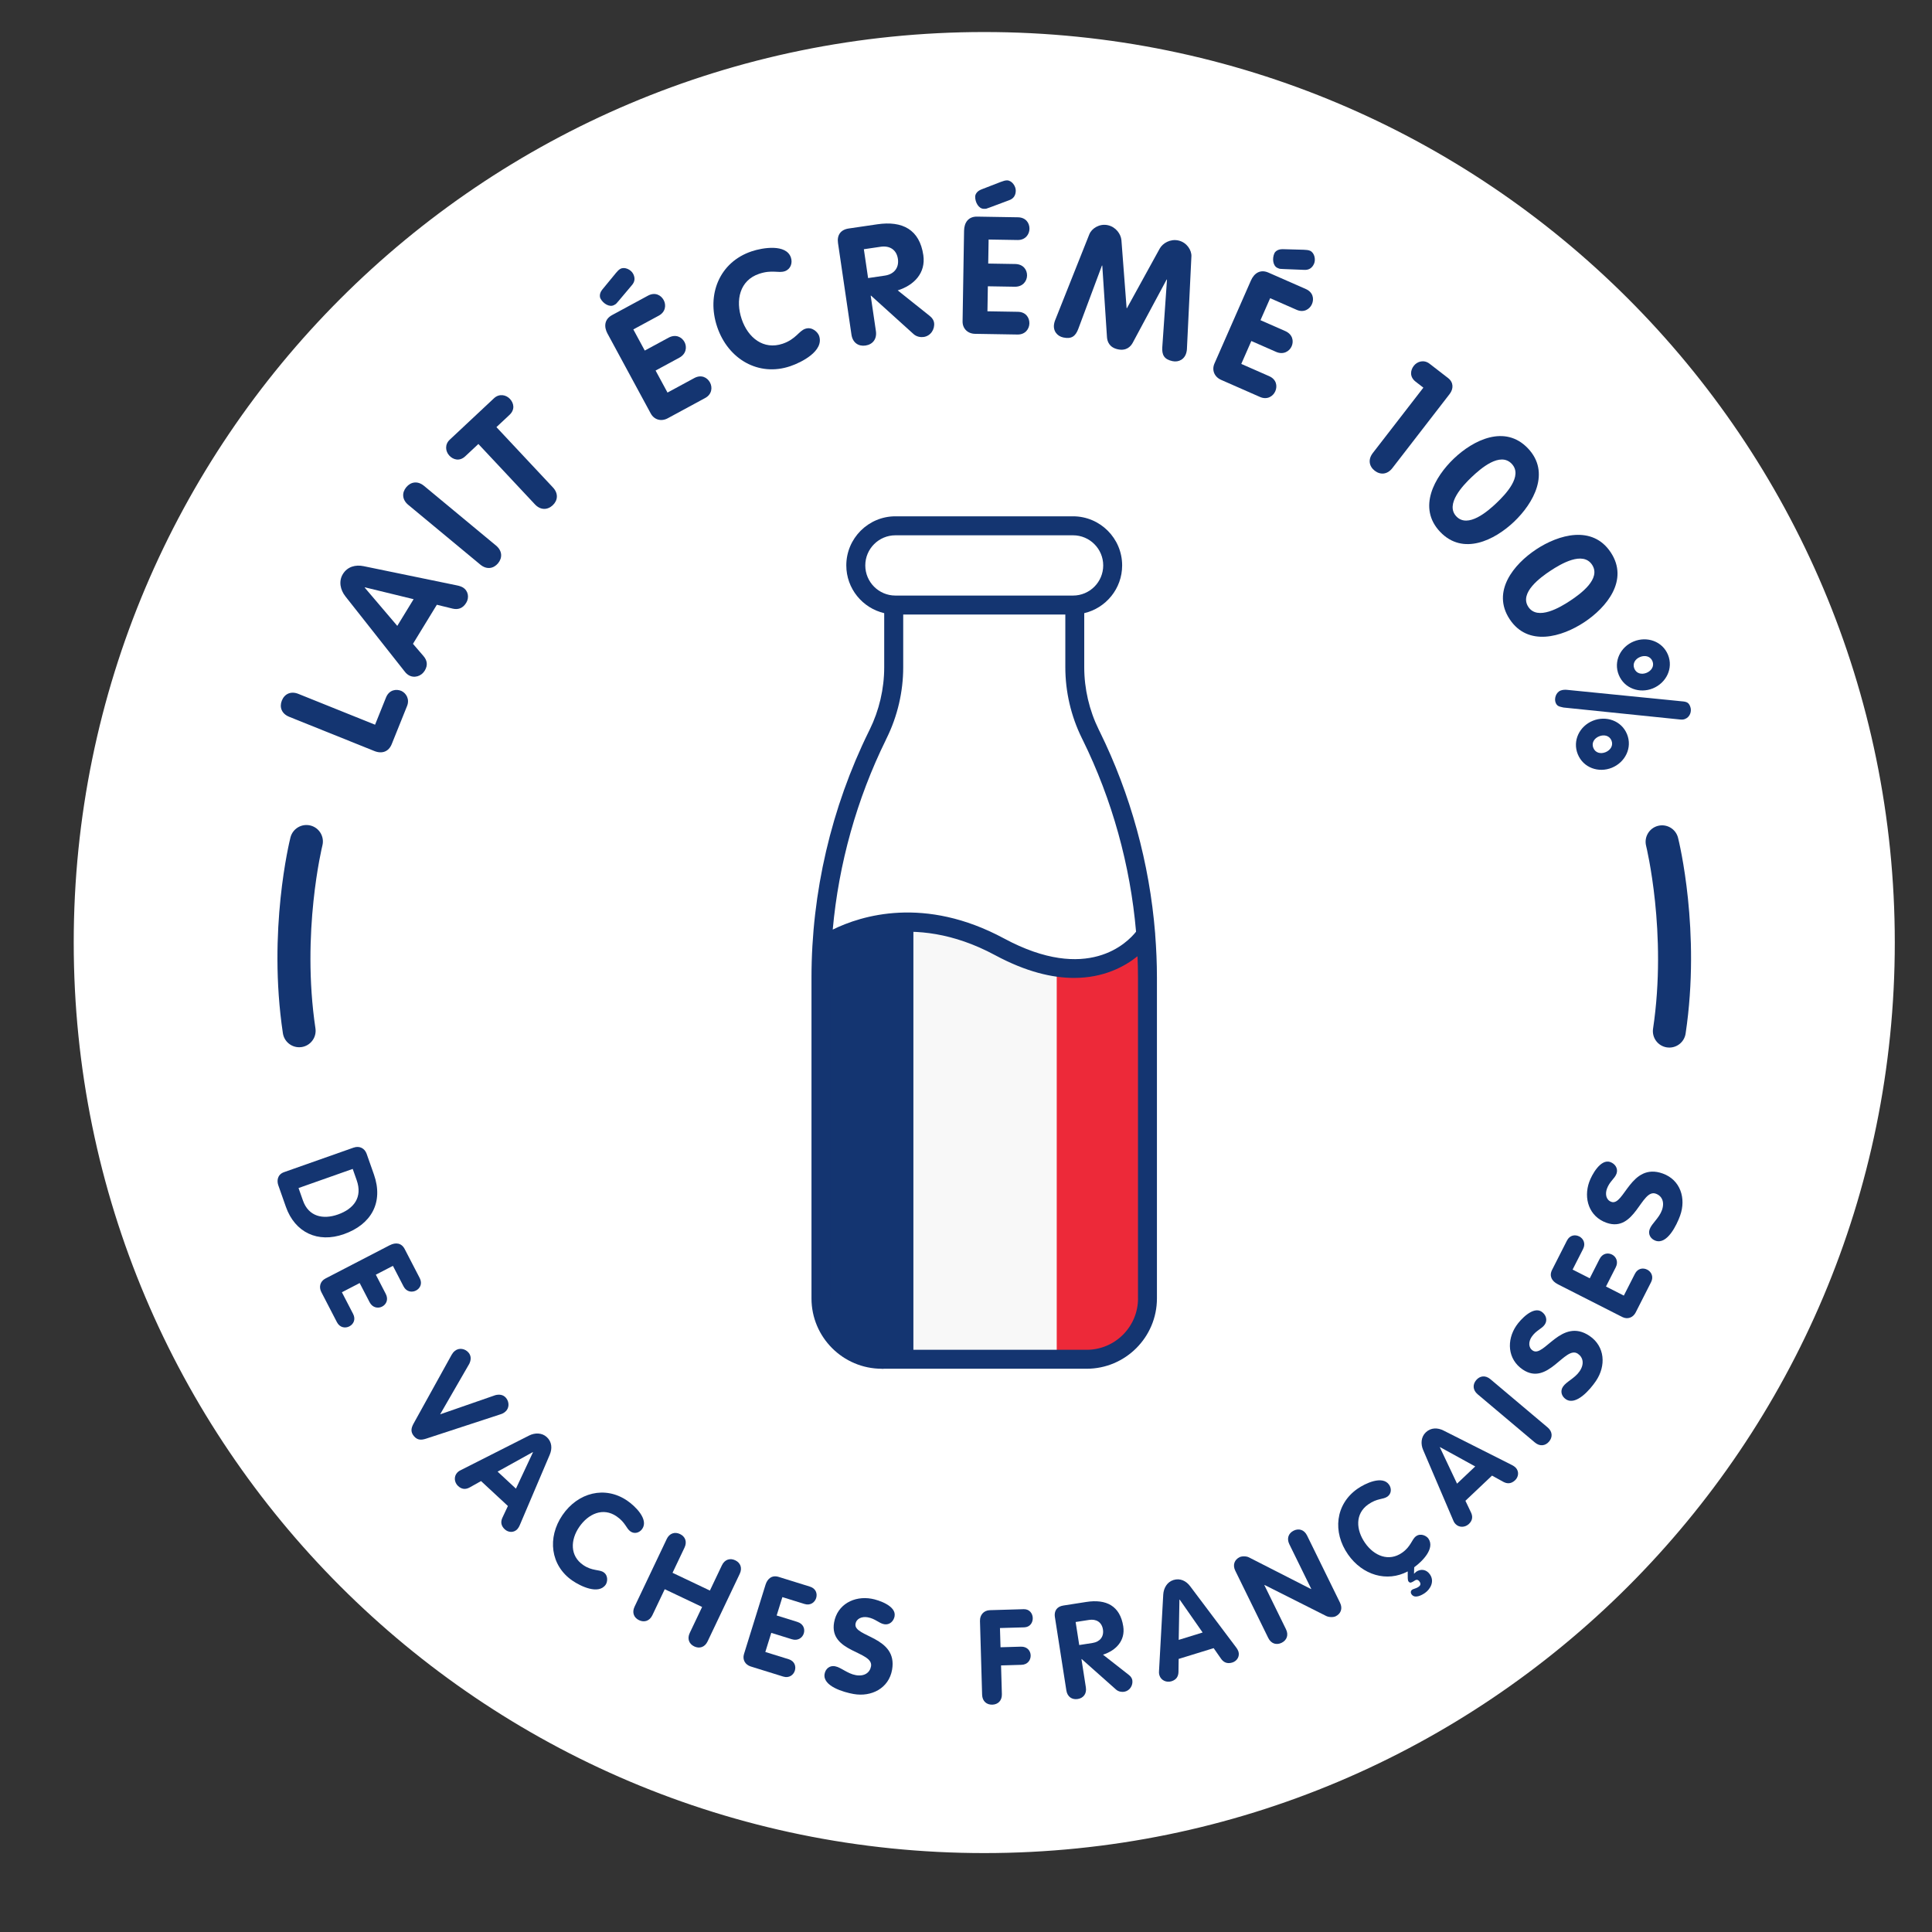 <?xml version="1.0" encoding="UTF-8"?><svg xmlns="http://www.w3.org/2000/svg" xmlns:xlink="http://www.w3.org/1999/xlink" viewBox="0 0 1000 1000"><rect x="0" y="0" width="1000" height="1000" fill="#333333" stroke="none"/><defs><style>.cls-1{fill:none;}.cls-2{clip-path:url(#clippath);}.cls-3{fill:#f8f8f8;}.cls-4{fill:#ed2939;}.cls-5{fill:#fff;}.cls-6,.cls-7{fill:#143571;}.cls-7{isolation:isolate;}</style><clipPath id="clippath"><path class="cls-1" d="M424.73,487.86c5.48,4.91,33.29-8.56,33.29-8.56h18.56c5.12,0,32.44,12.84,37.77,9.64,5.33-3.2,32.65,12.77,32.65,12.77h16l28.81-13.85,3.2,173.24v17.92l-5.97,10.24s-8.75,6.61-10.67,9.39c-1.92,2.77-26.25,4.7-26.25,4.7l-95.68,5.12-17.62-9.81-14.08-15.79v-195Z"/></clipPath></defs><g id="fonds_blancs"><g><path class="cls-5" d="M509.45,958.65c-63.56,0-125.21-12.45-183.25-37-56.06-23.71-106.41-57.66-149.64-100.89s-77.18-93.58-100.89-149.65c-24.55-58.04-37-119.69-37-183.25s12.45-125.21,37-183.25c23.71-56.06,57.66-106.41,100.89-149.65s93.58-77.18,149.64-100.89c58.04-24.55,119.7-37,183.25-37s125.21,12.45,183.25,37c56.06,23.71,106.41,57.66,149.65,100.89s77.18,93.58,100.89,149.65c24.55,58.04,37,119.69,37,183.25s-12.45,125.21-37,183.25c-23.71,56.06-57.66,106.41-100.89,149.65s-93.58,77.18-149.65,100.89c-58.04,24.55-119.69,37-183.25,37Z"/><path class="cls-5" d="M509.45,17.58c63.49,0,125.08,12.43,183.06,36.96,56,23.69,106.3,57.6,149.49,100.79,43.19,43.19,77.1,93.49,100.79,149.49,24.52,57.98,36.96,119.57,36.96,183.06s-12.43,125.08-36.96,183.06c-23.69,56-57.6,106.3-100.79,149.49-43.19,43.19-93.48,77.1-149.49,100.79-57.98,24.52-119.57,36.96-183.06,36.96s-125.08-12.43-183.06-36.96c-56-23.69-106.3-57.6-149.49-100.79-43.19-43.19-77.1-93.49-100.79-149.49-24.52-57.98-36.96-119.57-36.96-183.06s12.43-125.08,36.96-183.06c23.69-56,57.6-106.3,100.79-149.49,43.19-43.19,93.48-77.1,149.49-100.79,57.98-24.52,119.57-36.96,183.06-36.96m0-1C249.16,16.58,38.16,227.58,38.16,487.86s211,471.29,471.29,471.29,471.29-211,471.29-471.29S769.73,16.58,509.45,16.58h0Z"/></g></g><g id="Calque_1"><g><g><path class="cls-6" d="M149.68,371.01c-3.95-1.59-5.15-5.01-3.79-8.41,1.37-3.4,4.6-5.04,8.55-3.45l39.69,15.96,5.66-14.07c1.62-4.03,5.33-4.56,7.98-3.41,2.55,1.21,4.33,4.31,2.93,7.79l-7.95,19.76c-1.56,3.87-5.01,5.15-8.96,3.56l-44.12-17.73Z"/><path class="cls-6" d="M178.74,308.62c-2.59-3.28-3.55-7.76-1.28-11.47,2.36-3.86,6.55-4.99,10.8-4.09l48.27,9.94c1.43,.28,2.54,.75,3.05,1.07,2.84,1.73,3.38,5.26,1.73,7.95-1.87,3.05-4.4,3.6-7.03,3l-8.17-2-12.36,20.22,5.43,6.32c1.81,2.11,2.47,4.61,.65,7.59-1.78,2.91-5.47,4.05-8.38,2.27-1.17-.71-1.81-1.61-2.09-1.98l-30.62-38.81Zm26.89,15.34l8.45-13.82-25.22-6.14-.09,.14,16.86,19.81Z"/><path class="cls-6" d="M211.33,261.33c-3.28-2.72-3.37-6.35-1.04-9.16,2.34-2.82,5.92-3.4,9.2-.68l37.26,30.9c3.28,2.72,3.38,6.35,1.04,9.16-2.34,2.82-5.92,3.4-9.19,.68l-37.26-30.9Z"/><path class="cls-6" d="M247.61,229.81l-6.78,6.35c-2.99,2.8-6.27,1.78-8.25-.33-2.04-2.18-2.46-5.75,.21-8.25l22.9-21.44c2.67-2.51,6.21-1.85,8.25,.33,1.98,2.12,2.78,5.46-.21,8.26l-6.78,6.35,29.25,31.23c2.91,3.11,2.55,6.72-.12,9.22-2.68,2.51-6.3,2.63-9.21-.48l-29.25-31.23Z"/><path class="cls-6" d="M318.66,141.45c.88-1.06,1.62-1.84,2.44-2.29,2.25-1.22,5.47,.43,6.56,2.46,1.18,2.17,1.02,4.2-.68,6.09l-6.61,7.84c-1.77,1.93-1.1,1.56-2.59,2.37-2.25,1.22-5.51-.7-6.93-3.32-.61-1.12-.43-2.77,.48-4.13l.44-.62,6.9-8.39Zm-4.17,31.33c-2.03-3.75-1.65-7.54,2.32-9.69l18.59-10.06c3.6-1.95,6.7-.33,8.12,2.29,1.38,2.55,1,6.15-2.52,8.05l-13.19,7.14,5.92,10.94,12.29-6.65c3.67-1.99,6.85-.41,8.27,2.21,1.38,2.55,.93,6.19-2.67,8.13l-12.29,6.65,6.17,11.4,13.87-7.51c3.6-1.95,6.7-.33,8.12,2.29,1.38,2.55,1,6.15-2.52,8.05l-19.34,10.47c-3.3,1.79-6.99,.88-8.82-2.5l-22.31-41.22Z"/><path class="cls-6" d="M388.95,130.12c5.89-1.99,18.01-3.93,20.42,3.17,.98,2.91-.19,6.09-3.18,7.1-3.31,1.12-6.53-.94-13.31,1.35-10.01,3.39-12.31,13.61-8.98,23.46,3.25,9.61,11.28,16.07,21.21,12.71,6.78-2.29,8.38-6.61,11.69-7.73,3.63-1.23,6.55,1.83,7.18,3.69,2.62,7.75-8.97,13.65-14.94,15.67-16.39,5.55-32.17-3.6-37.82-20.31-5.68-16.79,1.25-33.53,17.72-39.1Z"/><path class="cls-6" d="M433.75,125.8c-.59-4.05,1.31-6.91,5.53-7.53l14.84-2.18c12.99-1.9,21.85,2.74,23.79,15.98,1.36,9.27-4.86,15.61-13.26,18.23l16.59,13.24c1.36,1.09,2.06,2.28,2.23,3.46,.48,3.29-1.66,6.88-5.37,7.42-1.52,.22-3.63-.07-5.21-1.47l-22.05-19.93-.17,.02,2.69,18.3c.62,4.22-1.73,6.97-5.36,7.51s-6.67-1.43-7.29-5.65l-6.96-47.39Zm15.58,18.13l8.68-1.28c4.64-.68,7.43-3.93,6.74-8.66-.71-4.81-4.29-6.95-8.93-6.27l-8.69,1.28,2.19,14.92Z"/><path class="cls-6" d="M499,119.42c.07-4.26,2.25-7.38,6.77-7.3l21.13,.35c4.09,.07,6,3,5.95,5.98-.05,2.9-2.14,5.85-6.15,5.78l-14.99-.25-.21,12.44,13.98,.23c4.17,.07,6.17,3,6.12,5.98-.05,2.9-2.23,5.84-6.32,5.78l-13.97-.23-.21,12.95,15.76,.26c4.09,.07,6,3,5.95,5.98-.05,2.9-2.14,5.85-6.15,5.78l-21.98-.36c-3.75-.06-6.52-2.66-6.45-6.5l.77-46.86Zm19-25.26c1.29-.49,2.32-.81,3.25-.8,2.56,.04,4.55,3.06,4.51,5.36-.04,2.47-1.18,4.16-3.58,4.97l-9.6,3.59c-2.49,.81-1.72,.82-3.42,.8-2.56-.04-4.46-3.31-4.41-6.3,.02-1.28,.98-2.63,2.44-3.37l.69-.33,10.12-3.92Z"/><path class="cls-6" d="M563.87,121.2c1.15-2.89,5.14-5.6,9.55-4.64,4.16,.9,6.76,4.6,7.03,7.8l2.68,35.11,.17,.04,16.97-30.85c1.57-2.8,5.46-5.09,9.63-4.19,4.41,.96,6.92,5.08,6.77,8.18l-2.33,48.15c-.02,.52-.13,1.02-.22,1.43-.79,3.66-3.96,5.42-7.29,4.69-4.25-.92-5.5-3.2-5.23-7.24l2.43-34.96-.17-.04-17.56,32.73c-1.02,1.87-3.21,4.36-7.71,3.39-4.5-.97-5.47-4.15-5.62-6.27l-2.43-37.06-.17-.04-12.26,32.83c-1.43,3.79-3.51,5.34-7.76,4.42-3.33-.72-5.49-3.63-4.7-7.29,.09-.42,.2-.92,.39-1.4l17.82-44.79Z"/><path class="cls-6" d="M647.47,145.21c1.71-3.9,4.93-5.93,9.07-4.11l19.35,8.5c3.75,1.65,4.37,5.09,3.17,7.82-1.17,2.65-4.24,4.56-7.9,2.95l-13.73-6.03-5.01,11.39,12.8,5.62c3.83,1.68,4.53,5.16,3.33,7.89-1.17,2.65-4.32,4.53-8.06,2.88l-12.8-5.62-5.21,11.86,14.43,6.34c3.75,1.64,4.37,5.09,3.18,7.82-1.17,2.65-4.24,4.56-7.91,2.95l-20.13-8.85c-3.43-1.51-4.98-4.98-3.44-8.49l18.85-42.91Zm27.29-15.94c1.37,.05,2.45,.15,3.31,.52,2.34,1.03,3.02,4.58,2.09,6.69-.99,2.26-2.69,3.38-5.22,3.2l-10.25-.41c-2.61-.21-1.9,.09-3.47-.59-2.34-1.03-2.83-4.78-1.63-7.51,.51-1.17,1.92-2.04,3.56-2.16l.76-.04,10.85,.3Z"/><path class="cls-6" d="M736.73,200.65l-3.98-3.08c-3.24-2.5-2.76-5.9-.99-8.2,1.82-2.36,5.28-3.35,8.18-1.11l9.57,7.4c2.9,2.24,2.9,5.58,.82,8.28l-29.65,38.36c-2.61,3.37-6.22,3.59-9.12,1.35-2.9-2.24-3.6-5.8-.99-9.17l26.17-33.84Z"/><path class="cls-6" d="M752.57,237.31c10.06-9.57,26.42-17.72,38.28-5.25,11.86,12.47,2.9,28.4-7.16,37.97-10.06,9.57-26.42,17.72-38.28,5.25-11.86-12.47-2.9-28.4,7.16-37.97Zm21.96,23.09c4.69-4.46,13.92-14.06,7.92-20.35-5.99-6.3-16.03,2.43-20.72,6.89-4.38,4.17-13.92,14.06-7.92,20.35,5.99,6.3,16.34-2.72,20.72-6.89Z"/><path class="cls-6" d="M795.11,284.37c11.59-7.66,29.13-12.8,38.62,1.56,9.49,14.36-2.13,28.47-13.72,36.13-11.59,7.66-29.13,12.8-38.61-1.56-9.49-14.36,2.13-28.47,13.72-36.13Zm17.57,26.6c5.41-3.57,16.17-11.4,11.38-18.65s-16.21-.42-21.62,3.15c-5.05,3.34-16.17,11.4-11.38,18.65,4.79,7.25,16.57,.19,21.62-3.15Z"/><path class="cls-6" d="M870.82,363.02c2.39,.22,3.27,.78,4,2.6,1,2.44-.07,5.46-2.51,6.46-.63,.26-1.19,.48-2.63,.34l-60.43-6.21c-2.14-.51-3.28-.59-4.05-2.49-.84-2.05,.13-5.3,2.5-6.27,1.18-.48,2.48-.46,3.24-.4l59.88,5.98Zm-46.42,10.06c6.86-2.81,14.87-.1,17.74,6.92,2.87,7.02-.95,14.56-7.81,17.37-6.86,2.81-14.79,.07-17.66-6.95-2.87-7.02,.87-14.53,7.73-17.34Zm6.64,16.25c2.52-1.03,4.12-3.44,3.06-6.04-1.07-2.6-3.88-3.2-6.41-2.17s-4.04,3.4-2.98,6.01c1.07,2.6,3.81,3.23,6.33,2.2Zm14.57-57.32c6.86-2.81,14.87-.1,17.74,6.92,2.87,7.02-.95,14.56-7.81,17.37-6.86,2.81-14.79,.07-17.66-6.95s.87-14.53,7.73-17.34Zm6.64,16.25c2.52-1.03,4.12-3.44,3.06-6.04-1.07-2.6-3.88-3.2-6.41-2.17-2.52,1.03-4.04,3.4-2.98,6.01,1.07,2.6,3.81,3.23,6.33,2.2Z"/></g><g><path class="cls-6" d="M183.07,594c2.96-1.04,5.68,.31,6.7,3.2l3.76,10.67c5.08,14.4-1.27,25.9-15.55,30.93-13.5,4.76-25.33-.9-30-14.14l-3.94-11.19c-.75-2.12-.64-5.49,3.03-6.78l36-12.7Zm-28.55,20.92l2.29,6.49c2.92,8.29,10.37,9.93,18.09,7.21,8.23-2.9,12.85-8.87,9.72-17.74l-2.06-5.85-28.03,9.89Z"/><path class="cls-6" d="M201.76,644.52c3.03-1.57,6.05-1.22,7.71,1.99l7.78,15.02c1.5,2.91,.17,5.37-1.95,6.46-2.06,1.07-4.93,.71-6.41-2.13l-5.52-10.66-8.84,4.58,5.14,9.93c1.53,2.97,.23,5.49-1.89,6.58-2.06,1.07-4.96,.65-6.47-2.26l-5.14-9.93-9.2,4.77,5.8,11.2c1.5,2.91,.17,5.36-1.95,6.46-2.06,1.07-4.93,.71-6.41-2.14l-8.09-15.62c-1.38-2.66-.6-5.6,2.13-7.01l33.3-17.25Z"/><path class="cls-6" d="M233.79,701.21c.47-.83,.91-1.37,1.64-1.98,2.2-1.82,5.39-1.18,7.12,.92,1.48,1.79,1.24,3.85,.38,5.7l-15.12,26.21,28.59-9.93c1.98-.49,4.05-.34,5.53,1.44,1.74,2.1,1.77,5.35-.44,7.17-.74,.61-1.35,.94-2.25,1.24l-38.77,12.69c-2.25,.71-4.35,.94-6.26-1.37-1.91-2.31-1.28-4.33-.17-6.41l19.75-35.7Z"/><path class="cls-6" d="M273.84,743.04c2.99-1.51,6.65-1.55,9.2,.82,2.65,2.46,2.87,5.93,1.5,9.11l-15.44,36.29c-.44,1.08-.99,1.87-1.32,2.22-1.81,1.95-4.66,1.81-6.51,.1-2.1-1.95-2.13-4.02-1.24-5.99l2.86-6.09-13.9-12.9-5.82,3.26c-1.94,1.09-4.01,1.21-6.06-.69-2-1.86-2.31-4.93-.45-6.93,.74-.8,1.55-1.17,1.88-1.32l35.29-17.87Zm-16.29,18.66l9.5,8.82,8.81-18.81-.1-.09-18.2,10.09Z"/><path class="cls-6" d="M324.65,776.74c4.11,2.81,11.18,9.63,7.79,14.58-1.38,2.03-3.98,2.81-6.07,1.38-2.31-1.58-2.53-4.63-7.26-7.86-6.98-4.77-14.62-1.33-19.32,5.54-4.58,6.7-4.85,14.94,2.07,19.67,4.73,3.23,8.26,2.18,10.57,3.76,2.53,1.73,1.98,5.07,1.1,6.37-3.7,5.4-13.04,.83-17.21-2.02-11.43-7.81-13.16-22.3-5.19-33.95,8.01-11.71,22.04-15.32,33.52-7.47Z"/><path class="cls-6" d="M345.07,796.63c1.46-3.08,4.26-3.87,6.9-2.61,2.65,1.26,3.8,3.92,2.34,7l-6.21,13.06,19.34,9.19,6.21-13.06c1.46-3.08,4.26-3.87,6.9-2.61,2.65,1.26,3.8,3.92,2.34,7l-16.64,34.98c-1.46,3.08-4.25,3.87-6.9,2.61-2.65-1.26-3.8-3.92-2.33-7l6.39-13.43-19.34-9.19-6.39,13.43c-1.46,3.08-4.25,3.87-6.9,2.61-2.65-1.26-3.8-3.92-2.33-7l16.63-34.98Z"/><path class="cls-6" d="M396.22,820.3c1.01-3.26,3.39-5.16,6.84-4.09l16.15,5.02c3.13,.97,3.94,3.65,3.23,5.93-.69,2.21-2.96,4.01-6.02,3.06l-11.46-3.56-2.96,9.51,10.68,3.32c3.19,.99,4.07,3.69,3.36,5.97-.69,2.21-3.02,3.99-6.15,3.02l-10.68-3.32-3.08,9.9,12.05,3.74c3.13,.97,3.93,3.65,3.23,5.93-.69,2.21-2.96,4.01-6.02,3.06l-16.8-5.22c-2.87-.89-4.41-3.51-3.5-6.44l11.13-35.82Z"/><path class="cls-6" d="M463.05,836.53c-.46,2.62-2.62,4.66-5.38,4.17s-4.55-2.88-8.58-3.59c-2.89-.51-5.78,.57-6.28,3.39-1.22,6.92,21.99,6.44,18.93,23.77-1.7,9.6-10.68,14.18-19.94,12.54-5.17-.91-16.1-4.09-14.99-10.4,.46-2.62,2.59-4.46,5.34-3.97,3.16,.56,6.45,3.84,10.82,4.61,4.43,.78,7.29-1.28,7.87-4.56,1.4-7.92-21.87-7.12-19.12-22.7,1.66-9.4,10.42-13.88,19.35-12.3,3.76,.66,12.91,3.74,11.97,9.04Z"/><path class="cls-6" d="M507.25,838.89c-.08-2.79,1.75-5.37,5.16-5.47l17.44-.51c3-.09,4.63,2.19,4.7,4.57,.07,2.32-1.36,4.74-4.43,4.83l-12.54,.36,.29,9.95,10.56-.31c3.27-.09,4.97,2.17,5.04,4.49,.07,2.39-1.5,4.82-4.77,4.91l-10.56,.31,.43,14.85c.1,3.41-2.03,5.38-4.96,5.46s-5.17-1.76-5.27-5.17l-1.11-38.3Z"/><path class="cls-6" d="M546.01,837.08c-.5-3.23,1-5.54,4.37-6.06l11.86-1.85c10.37-1.62,17.5,2.03,19.15,12.61,1.16,7.41-3.77,12.53-10.48,14.68l13.37,10.47c1.1,.86,1.66,1.81,1.81,2.75,.41,2.63-1.28,5.51-4.24,5.98-1.21,.19-2.9-.03-4.18-1.14l-17.78-15.79-.13,.02,2.28,14.62c.53,3.37-1.33,5.59-4.23,6.04-2.9,.45-5.35-1.1-5.87-4.47l-5.91-37.86Zm12.6,14.39l6.94-1.08c3.71-.58,5.92-3.2,5.33-6.97-.6-3.84-3.49-5.53-7.19-4.95l-6.94,1.08,1.86,11.92Z"/><path class="cls-6" d="M602.09,825.36c.19-3.34,1.98-6.53,5.31-7.56,3.45-1.06,6.57,.47,8.64,3.26l23.7,31.52c.71,.92,1.13,1.79,1.27,2.25,.78,2.54-.76,4.95-3.17,5.69-2.74,.84-4.55-.17-5.8-1.92l-3.85-5.52-18.12,5.58-.09,6.66c-.03,2.22-.96,4.08-3.63,4.9-2.61,.8-5.43-.47-6.23-3.08-.32-1.04-.24-1.93-.21-2.29l2.18-39.49Zm8.01,23.44l12.38-3.82-11.88-17.03-.13,.04-.37,20.81Z"/><path class="cls-6" d="M639.38,813.01c-1.5-3.06-.38-5.74,2.25-7.03,1.17-.57,3.51-.58,4.85,.13l32.11,16.38,.12-.06-11.35-23.14c-1.5-3.06-.38-5.73,2.25-7.03,2.63-1.29,5.43-.54,6.93,2.53l17.05,34.77c1.5,3.06,.38,5.74-2.25,7.03-1.16,.57-3.45,.55-4.85-.13l-31.95-16.08-.12,.06,11.2,22.84c1.5,3.06,.38,5.74-2.25,7.03-2.63,1.29-5.43,.54-6.93-2.52l-17.05-34.77Z"/><path class="cls-6" d="M731.85,814.61c.39-.27,.72-.75,1.11-1.03,2.35-1.64,5.29-1.37,7.16,1.32,2.54,3.63,.21,7.67-2.53,9.59-1.62,1.13-5.26,3.18-6.98,.72-.59-.84-.46-1.84,.33-2.39,.56-.39,2.03-.67,3.07-1.32,1.04-.65,1.68-1.51,.75-2.85-1.06-1.51-2.04-.9-2.99-.23-1.03,.55-1.9,1.33-2.8,.04-.35-.5-.36-2.41-.33-3.09v-2.01c-10.79,5.72-23.43,1.92-30.89-8.75-8.13-11.62-6.55-26.03,4.84-34,4.08-2.85,12.95-7.06,16.39-2.14,1.4,2.01,1.22,4.72-.85,6.17-2.29,1.6-5.22,.74-9.91,4.02-6.93,4.84-6.4,13.21-1.63,20.02,4.65,6.65,12.26,9.81,19.14,5,4.69-3.28,4.95-6.96,7.24-8.56,2.52-1.76,5.45-.06,6.35,1.22,3.6,5.14-3.18,11.87-7.33,14.86l-.11,3.41Z"/><path class="cls-6" d="M736.6,750.48c-1.31-3.07-1.12-6.73,1.41-9.12,2.62-2.48,6.1-2.48,9.19-.9l35.2,17.75c1.05,.51,1.8,1.11,2.13,1.46,1.83,1.93,1.51,4.77-.32,6.5-2.08,1.97-4.15,1.86-6.05,.85l-5.89-3.25-13.77,13.03,2.87,6.01c.96,2,.95,4.08-1.08,6-1.98,1.87-5.07,1.98-6.94,0-.75-.79-1.07-1.62-1.2-1.96l-15.54-36.36Zm17.56,17.46l9.41-8.91-18.2-10-.1,.09,8.89,18.81Z"/><path class="cls-6" d="M764.84,721.68c-2.6-2.2-2.66-5.09-.77-7.33,1.89-2.24,4.75-2.68,7.36-.48l29.6,24.94c2.61,2.2,2.66,5.09,.77,7.33-1.89,2.24-4.75,2.68-7.36,.48l-29.6-24.94Z"/><path class="cls-6" d="M797.97,678.96c2.2,1.49,3.18,4.3,1.61,6.61-1.57,2.31-4.48,2.97-6.78,6.36-1.64,2.43-1.84,5.51,.53,7.11,5.81,3.94,14.86-17.44,29.42-7.57,8.07,5.47,8.58,15.53,3.31,23.32-2.94,4.35-10.31,13.03-15.61,9.43-2.2-1.49-3.01-4.18-1.44-6.5,1.79-2.65,6.14-4.32,8.62-7.99,2.52-3.73,1.81-7.17-.95-9.04-6.66-4.51-15.42,17.05-28.52,8.18-7.9-5.35-8.42-15.17-3.33-22.68,2.14-3.16,8.68-10.26,13.14-7.24Z"/><path class="cls-6" d="M806.25,664.67c-3.04-1.55-4.52-4.21-2.88-7.43l7.66-15.08c1.48-2.92,4.26-3.27,6.39-2.18,2.07,1.05,3.45,3.59,2,6.45l-5.44,10.7,8.88,4.51,5.07-9.97c1.51-2.98,4.32-3.39,6.45-2.31,2.07,1.05,3.42,3.65,1.94,6.57l-5.07,9.97,9.24,4.7,5.72-11.25c1.48-2.92,4.26-3.27,6.39-2.18,2.07,1.05,3.45,3.59,2,6.45l-7.97,15.69c-1.36,2.68-4.2,3.76-6.94,2.37l-33.44-16.99Z"/><path class="cls-6" d="M833.5,601.48c2.5,.9,4.15,3.37,3.21,6-.94,2.63-3.6,4-4.98,7.85-.99,2.76-.41,5.79,2.29,6.75,6.61,2.36,10.04-20.59,26.6-14.67,9.18,3.28,12.19,12.89,9.02,21.75-1.77,4.94-6.73,15.19-12.76,13.03-2.5-.89-3.96-3.3-3.02-5.93,1.08-3.02,4.87-5.72,6.36-9.89,1.51-4.24-.03-7.4-3.18-8.52-7.57-2.71-10.68,20.36-25.57,15.04-8.99-3.21-11.93-12.59-8.88-21.13,1.29-3.59,5.84-12.1,10.92-10.29Z"/></g><path class="cls-6" d="M154.84,542.05c-4.15,0-7.78-3.03-8.42-7.26-7.96-53.08,3.43-99.38,3.92-101.32,1.15-4.56,5.76-7.32,10.34-6.19,4.56,1.15,7.34,5.77,6.19,10.34-.11,.44-11.03,45.06-3.6,94.65,.7,4.65-2.51,8.99-7.16,9.69-.43,.06-.85,.1-1.27,.1Z"/><path class="cls-6" d="M864.05,542.23c-.42,0-.85-.03-1.27-.1-4.66-.7-7.86-5.04-7.16-9.69,7.43-49.58-3.49-94.2-3.6-94.65-1.14-4.56,1.63-9.19,6.19-10.34,4.57-1.14,9.19,1.62,10.34,6.19,.49,1.94,11.88,48.24,3.92,101.32-.63,4.23-4.27,7.26-8.42,7.26Z"/></g><g><g class="cls-2"><g><rect class="cls-3" x="472" y="466.98" width="74.96" height="254.8"/><rect class="cls-7" x="397.81" y="466.98" width="74.96" height="254.8"/><rect class="cls-4" x="546.96" y="466.98" width="74.96" height="254.8"/></g></g><path class="cls-7" d="M597.94,483.69c0-.23-.02-.47-.05-.7-2.93-36.17-12.69-71.87-28.71-104.4l-.47-.95c-4.91-9.98-7.51-21.13-7.51-32.25v-28.02c11.23-2.63,19.62-12.7,19.62-24.72,0-14.01-11.4-25.41-25.41-25.41h-91.96c-14.01,0-25.41,11.4-25.41,25.41,0,12.02,8.39,22.09,19.62,24.72v28.02c0,11.12-2.6,22.27-7.51,32.25l-.47,.95c-19.4,39.4-29.66,83.45-29.66,127.38v166.1c0,20.06,16.32,36.39,36.39,36.39h106.02c20.07,0,36.39-16.32,36.39-36.39v-166.1c0-7.43-.32-14.87-.9-22.28Zm-150.07-191.03c0-8.6,7-15.59,15.59-15.59h91.96c8.6,0,15.6,7,15.6,15.59s-7,15.6-15.6,15.6h-91.96c-8.6,0-15.59-7-15.59-15.6Zm10.64,90.27l.47-.95c5.57-11.32,8.52-23.97,8.52-36.58v-27.33h83.91v27.33c0,12.61,2.94,25.27,8.52,36.59l.47,.95c15.24,30.96,24.64,64.88,27.62,99.3-4.46,5.64-25.05,26.81-68.32,3.51-41.18-22.18-73.9-11.87-88.68-4.6,3.08-34.04,12.43-67.57,27.51-98.21Zm130.53,289.14c0,14.65-11.92,26.58-26.58,26.58h-106.02c-14.65,0-26.58-11.92-26.58-26.58v-166.1c0-4.4,.13-8.8,.34-13.2,8.04-4.91,41.26-21.85,84.82,1.6,16.14,8.69,29.72,11.8,40.91,11.8,15.34,0,26.14-5.85,32.84-11.21,.15,3.67,.25,7.34,.25,11.01v166.1Z"/></g></g></svg>